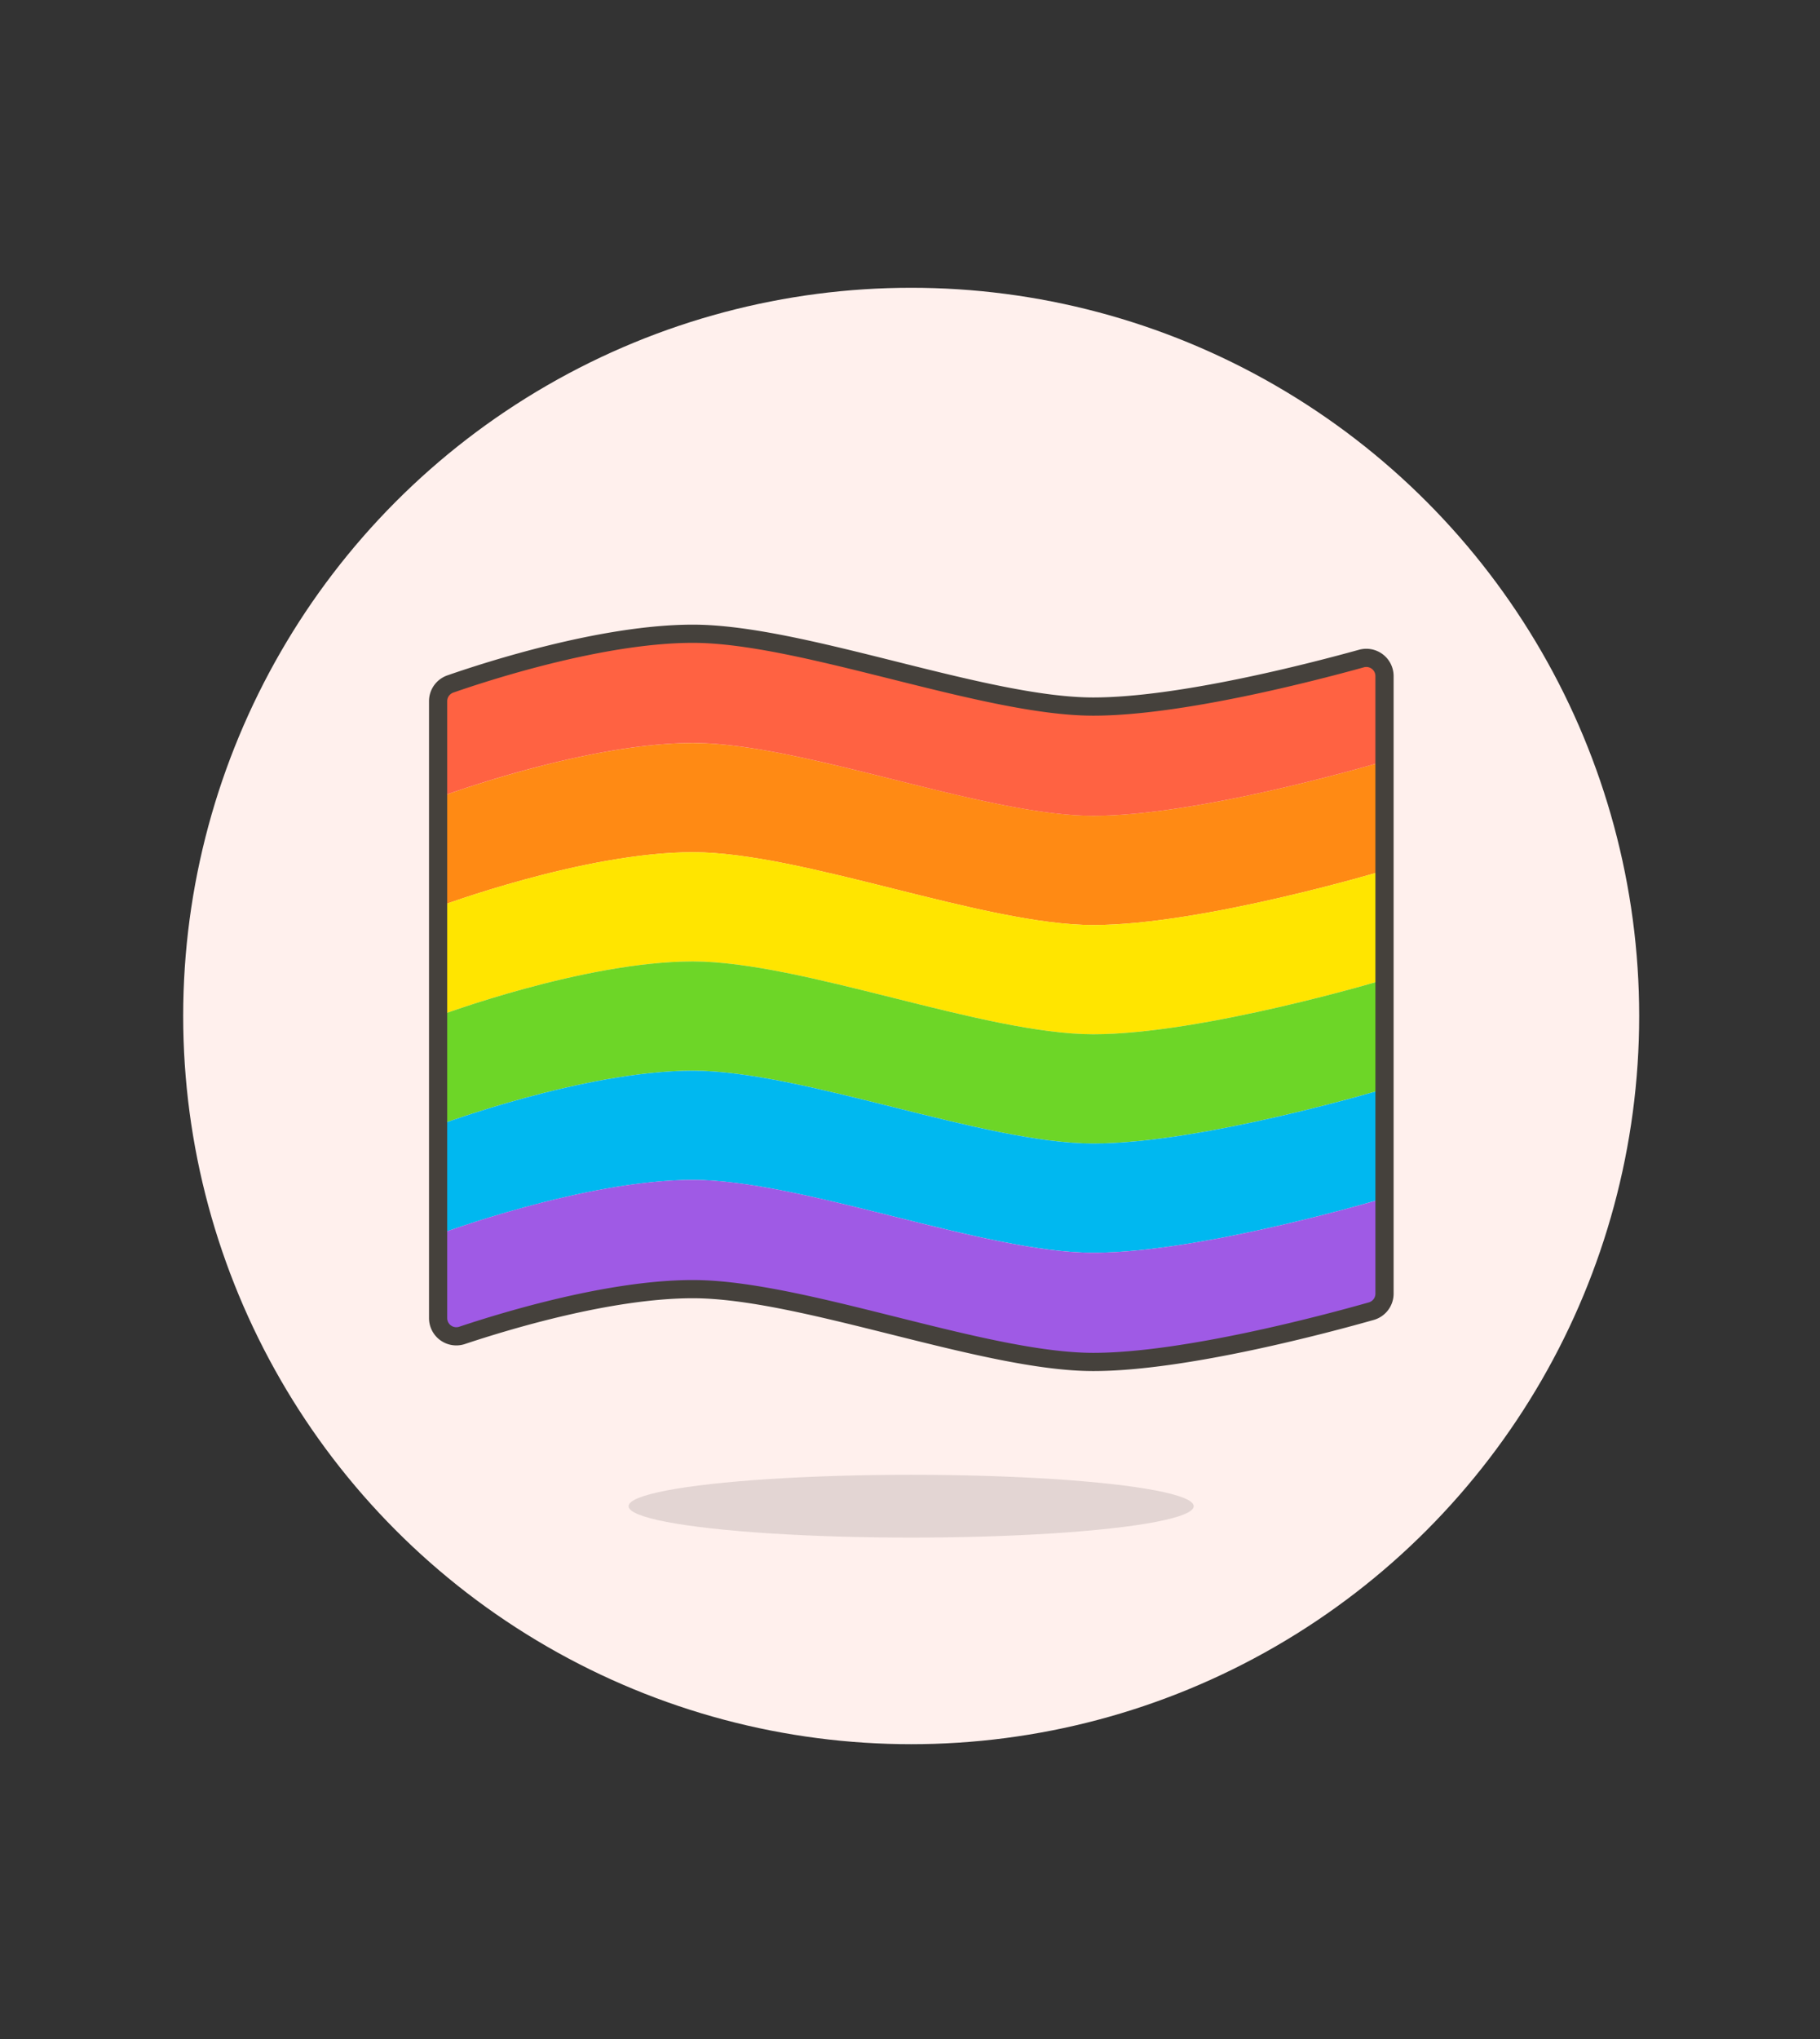 <svg id="Multicolor" xmlns="http://www.w3.org/2000/svg" viewBox="0 0 100 112"><rect x="0" y="0" width="100" height="112" fill="#333333" stroke="none"/><defs><style>.cls-1{fill:#fff0ed;}.cls-2{fill:#45413c;fill-opacity:0.15;}.cls-3{fill:#ff8a14;}.cls-4{fill:#ffe500;}.cls-5{fill:#6dd627;}.cls-6{fill:#00b8f0;}.cls-7{fill:#9f5ae5;}.cls-8{fill:#ff6242;}.cls-9{fill:none;stroke:#45413c;stroke-linecap:round;stroke-linejoin:round;}</style></defs><title>126- flag-wave-lgbtq</title><g id="Scene"><g id="New_Symbol_1-69" data-name="New Symbol 1"><circle class="cls-1" cx="50.065" cy="55.807" r="40"/></g><ellipse class="cls-2" cx="50.064" cy="82.734" rx="15.525" ry="1.725"/><path class="cls-3" d="M76.072,47.811s-10,3-16,3-16-4-22-4-14,3-14,3v-6s8-3,14-3,16,4,22,4,16-3,16-3Z"/><path class="cls-4" d="M76.072,53.811s-10,3-16,3-16-4-22-4-14,3-14,3v-6s8-3,14-3,16,4,22,4,16-3,16-3Z"/><path class="cls-5" d="M76.072,59.811s-10,3-16,3-16-4-22-4-14,3-14,3v-6s8-3,14-3,16,4,22,4,16-3,16-3Z"/><path class="cls-6" d="M76.072,65.812s-10,3-16,3-16-4-22-4-14,3-14,3v-6s8-3,14-3,16,4,22,4,16-3,16-3Z"/><path class="cls-7" d="M76.072,71.061a.991.991,0,0,1-.719.959c-2.4.68-10.248,2.792-15.282,2.792-6,0-16-4-22-4-4.515,0-10.163,1.7-12.682,2.54a1,1,0,0,1-1.317-.949V67.812s8-3,14-3,16,4,22,4,16-3,16-3Z"/><path class="cls-8" d="M76.072,41.811s-10,3-16,3-16-4-22-4-14,3-14,3v-5.3a1,1,0,0,1,.671-.944c2.048-.712,8.371-2.76,13.328-2.76,6,0,16,4,22,4,4.7,0,11.852-1.84,14.733-2.638a1,1,0,0,1,1.268.964Z"/><path class="cls-9" d="M76.072,71.059a1,1,0,0,1-.727.962c-2.406.683-10.245,2.79-15.274,2.79-6,0-16-4-22-4-4.515,0-10.163,1.7-12.682,2.54a1,1,0,0,1-1.317-.948V38.516a1,1,0,0,1,.671-.945c2.047-.712,8.37-2.76,13.328-2.76,6,0,16,4,22,4,4.7,0,11.853-1.84,14.733-2.638a1,1,0,0,1,1.268.964Z"/></g></svg>